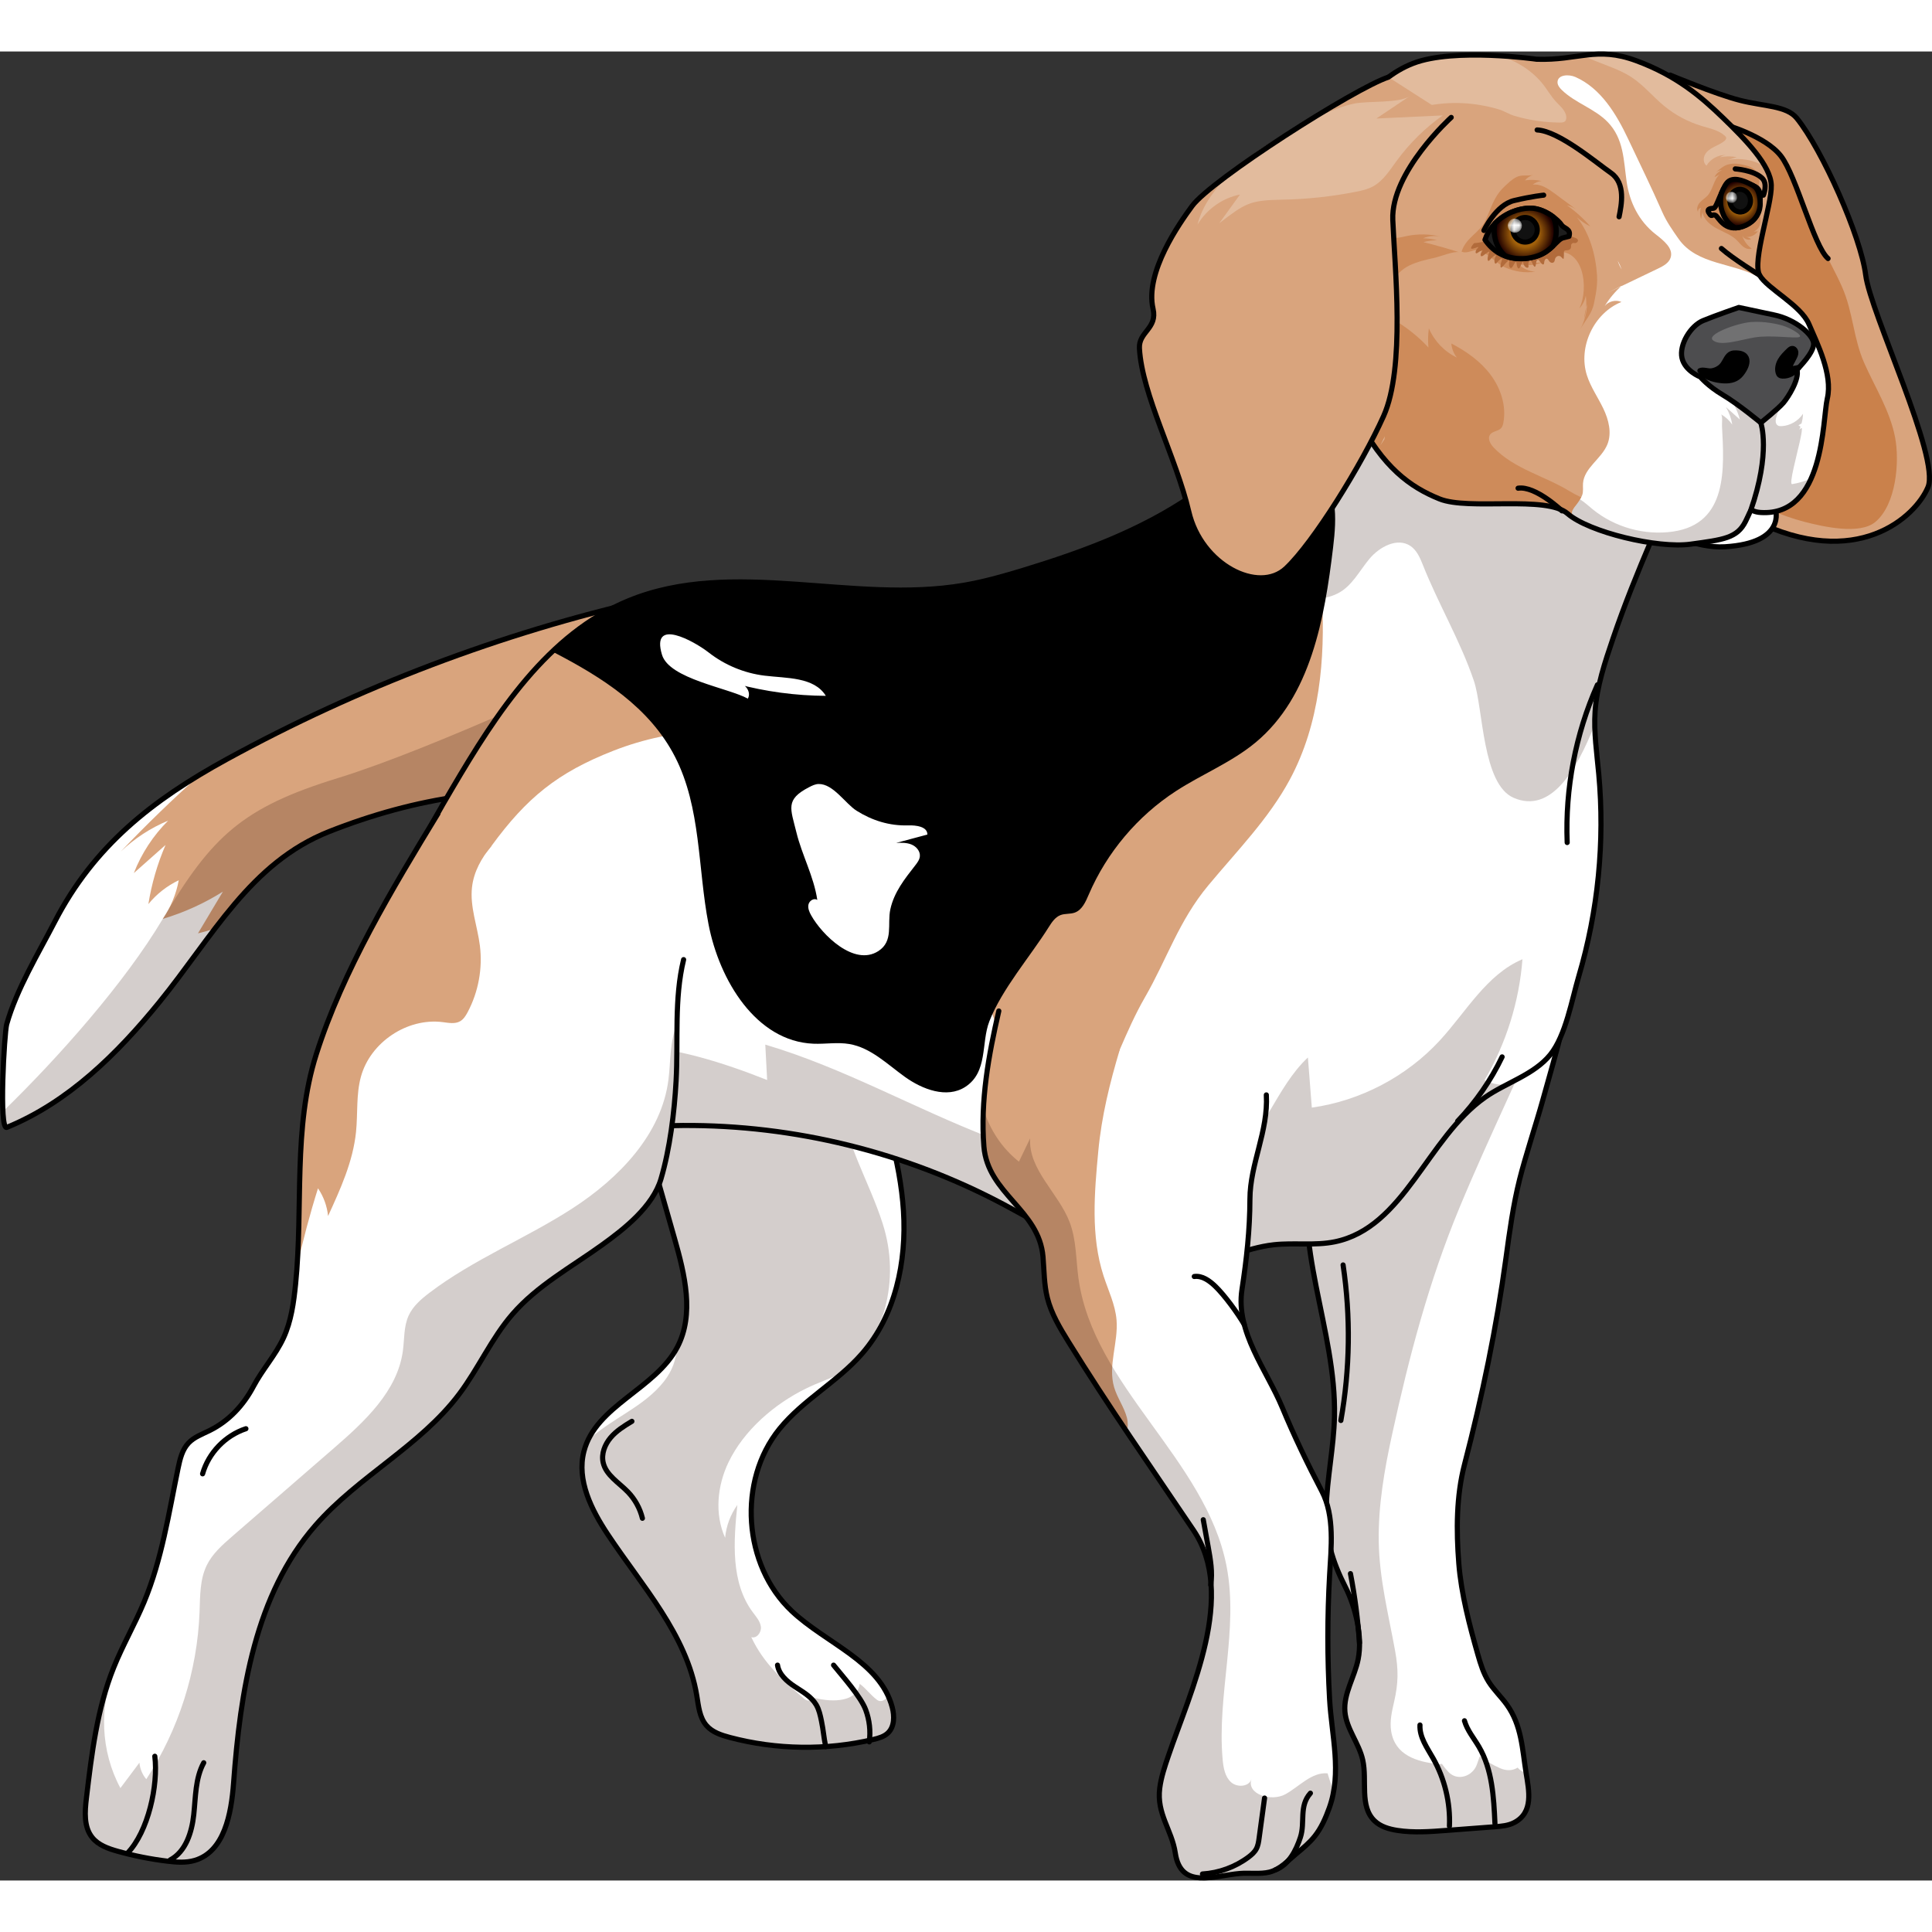<?xml version="1.0" encoding="utf-8"?>
<!-- Created by: Science Figures, www.sciencefigures.org, Generator: Science Figures Editor -->
<svg version="1.1" id="Layer_1" xmlns="http://www.w3.org/2000/svg" xmlns:xlink="http://www.w3.org/1999/xlink" 
	 width="800px" height="800px" viewBox="0 0 375.631 355.61" enable-background="new 0 0 375.631 355.61"
	 xml:space="preserve">
<rect x="0" y="0" width="375.631" height="355.61" fill="#333333" stroke="none"/>
<g>
	<g>
		<g>
			<path fill="#D9A47D" d="M125.885,106.586c-28.519,6.501-56.13,16.973-81.788,31.019c-14.489,7.932-25.835,16.861-33.437,31.563
				c-3.23,6.247-7.428,13.132-9.355,19.947c-0.461,1.63-1.566,20.717,0.027,20.064c11.951-4.892,21.477-14.303,29.626-24.32
				c10.394-12.775,17.69-27.135,33.069-33.205c16.345-6.452,34.789-9.802,52.182-6.094"/>
			<path fill="#FFFFFF" d="M38.489,171.46c1.615-2.704,3.23-5.408,4.845-8.113c-3.632,2.285-7.575,4.073-11.687,5.299
				c1.545-2.251,2.612-4.83,3.108-7.515c-2.277,1.085-4.31,2.68-5.906,4.634c0.629-3.95,1.754-7.821,3.339-11.493
				c-2.055,1.822-4.11,3.644-6.165,5.466c1.483-3.812,3.771-7.308,6.671-10.193c-3.405,1.414-6.546,3.462-9.211,6.009
				c4.963-5.224,10.15-10.234,15.525-15.034c-12.073,7.25-21.66,15.714-28.348,28.647c-3.23,6.247-7.427,13.132-9.355,19.947
				c-0.461,1.63-1.566,20.717,0.028,20.064c11.951-4.892,21.477-14.303,29.626-24.32c3.849-4.731,7.274-9.678,10.841-14.342
				C40.711,170.88,39.606,171.196,38.489,171.46z"/>
			<path opacity="0.2" fill="#2C0A00" d="M65.752,141.245c-18.682,5.744-24.553,11.337-34.105,27.402
				c-7.361,12.38-20.201,26.868-31.082,37.449c0.102,1.982,0.335,3.26,0.767,3.084c11.951-4.892,21.477-14.303,29.626-24.32
				c10.394-12.775,17.69-27.135,33.068-33.205c13.291-5.246,27.968-8.44,42.341-7.458l11.693-24.625
				C118.061,119.571,84.434,135.501,65.752,141.245z"/>
			<path fill="none" stroke="#000000" stroke-linecap="round" stroke-linejoin="round" stroke-miterlimit="10" d="M125.885,106.586
				c-28.519,6.501-56.13,16.973-81.788,31.019c-14.489,7.932-25.835,16.861-33.437,31.563c-3.23,6.247-7.428,13.132-9.355,19.947
				c-0.461,1.63-1.566,20.717,0.027,20.064c11.951-4.892,21.477-14.303,29.626-24.32c10.394-12.775,17.69-27.135,33.069-33.205
				c16.345-6.452,34.789-9.802,52.182-6.094"/>
			<path fill="#FFFFFF" d="M122.758,201.336c2.801,9.834,5.601,19.667,8.402,29.501c1.974,6.932,3.879,14.682,0.534,21.066
				c-4.276,8.159-15.859,11.348-18.162,20.268c-1.446,5.599,1.446,11.352,4.645,16.17c6.658,10.025,15.333,19.445,17.295,31.318
				c0.338,2.047,0.527,4.274,1.895,5.833c1.134,1.293,2.865,1.864,4.528,2.304c9.082,2.407,18.757,2.542,27.902,0.39
				c1.026-0.242,2.095-0.538,2.854-1.27c1.269-1.225,1.27-3.269,0.822-4.976c-2.341-8.906-12.851-12.41-19.55-18.727
				c-9.464-8.925-10.56-25.301-2.371-35.408c4.566-5.634,11.29-9.158,16.051-14.628c6.485-7.451,8.681-17.88,8.053-27.737
				c-0.627-9.858-3.794-19.354-6.934-28.719"/>
			<path opacity="0.2" fill="#2C0A00" d="M173.472,321.939c-0.214-0.813-0.516-1.567-0.857-2.296
				c-0.334,0.811-1.278,1.458-2.12,0.827c-1.239-0.928-2.143-2.223-3.345-3.102c-0.486,3.478-5.035,3.667-8.712,2.757
				c-0.515,0.595-1.405,0.749-2.135,0.111c-4.195-3.665-7.805-6.788-10.236-11.946c1.032,0.343,2-0.919,1.87-1.999
				c-0.131-1.08-0.91-1.947-1.561-2.819c-4.311-5.776-3.762-13.708-3.016-20.876c-1.339,1.865-2.169,4.09-2.378,6.376
				c-2.072-4.611-1.533-10.118,0.657-14.674c2.996-6.232,8.931-11.342,15.062-14.336c2.279-1.113,4.71-1.963,7.035-3.002
				c1.297-1.128,2.543-2.307,3.682-3.591c1.642-2.888,3.724-5.569,4.611-8.881c1.483-5.54,1.33-11.129-0.406-16.578
				c-2.635-8.269-7.324-15.525-8.145-24.235c-0.95-1.863-1.872-3.741-2.683-5.689c-0.05-0.119-0.103-0.236-0.152-0.356
				c-0.014-0.034-0.018-0.065-0.029-0.098l-37.855,3.801c2.801,9.834,5.601,19.667,8.402,29.501
				c1.974,6.932,3.879,14.682,0.534,21.066c-0.017,0.033-0.04,0.062-0.057,0.095c-0.174,2.276-0.903,4.495-2.544,6.584
				c-3.924,4.997-10.214,7.179-14.773,11.466c-0.315,0.675-0.595,1.372-0.788,2.122c-1.446,5.599,1.446,11.352,4.645,16.169
				c6.658,10.025,15.333,19.445,17.295,31.318c0.338,2.047,0.527,4.273,1.895,5.833c1.134,1.293,2.865,1.864,4.528,2.304
				c9.082,2.407,18.757,2.543,27.902,0.39c1.027-0.242,2.095-0.538,2.854-1.27C173.919,325.69,173.92,323.646,173.472,321.939z"/>
			<path fill="none" stroke="#000000" stroke-linecap="round" stroke-linejoin="round" stroke-miterlimit="10" d="M122.758,201.336
				c2.801,9.834,5.601,19.667,8.402,29.501c1.974,6.932,3.879,14.682,0.534,21.066c-4.276,8.159-15.859,11.348-18.162,20.268
				c-1.446,5.599,1.446,11.352,4.645,16.17c6.658,10.025,15.333,19.445,17.295,31.318c0.338,2.047,0.527,4.274,1.895,5.833
				c1.134,1.293,2.865,1.864,4.528,2.304c9.082,2.407,18.757,2.542,27.902,0.39c1.026-0.242,2.095-0.538,2.854-1.27
				c1.269-1.225,1.27-3.269,0.822-4.976c-2.341-8.906-12.851-12.41-19.55-18.727c-9.464-8.925-10.56-25.301-2.371-35.408
				c4.566-5.634,11.29-9.158,16.051-14.628c6.485-7.451,8.681-17.88,8.053-27.737c-0.627-9.858-3.794-19.354-6.934-28.719"/>
			<path fill="none" stroke="#000000" stroke-linecap="round" stroke-linejoin="round" stroke-miterlimit="10" d="M160.536,329.574
				c-0.404-1.95-0.424-3.049-0.828-4.998c-0.225-1.083-0.458-2.189-1.021-3.141c-0.936-1.582-2.635-2.514-4.168-3.528
				c-1.533-1.014-3.075-2.353-3.348-4.171"/>
			<path fill="none" stroke="#000000" stroke-linecap="round" stroke-linejoin="round" stroke-miterlimit="10" d="M169.01,328.655
				c0.283-2.09,0.043-4.249-0.693-6.226c-0.961-2.581-4.523-6.546-6.249-8.693"/>
			<path fill="#FFFFFF" d="M255.092,215.295c-4.06,16.385,4.756,33.23,4.365,50.105c-0.139,6.021-1.456,11.967-1.617,17.988
				c-0.152,5.672,1.189,10.167,3.723,15.133c2.007,3.934,3.369,9.667,2.5,14.058c-0.685,3.464-2.869,6.682-2.577,10.202
				c0.277,3.343,2.738,6.121,3.466,9.395c0.895,4.023-0.676,8.992,2.3,11.843c1.176,1.127,2.829,1.603,4.439,1.851
				c3.137,0.482,6.335,0.243,9.499,0.004c3.133-0.237,6.265-0.475,9.398-0.712c1.311-0.099,2.665-0.21,3.83-0.82
				c3.785-1.979,2.846-6.243,2.308-9.574c-0.759-4.703-0.857-9.305-3.759-13.349c-1.109-1.546-2.525-2.862-3.536-4.473
				c-0.998-1.589-1.565-3.405-2.08-5.209c-1.633-5.722-3.258-11.87-3.721-17.798c-0.5-6.395-0.489-13.056,1.1-19.173
				c3.475-13.378,6.223-26.595,8.084-40.269c0.693-5.094,1.389-10.201,2.637-15.188c1.133-4.527,3.246-10.893,4.496-15.389
				c2.745-9.875,5.303-18.036,6.413-28.225"/>
			<path opacity="0.2" fill="#2C0A00" d="M296.712,334.672c-0.627-0.145-1.207-0.469-1.635-1.017
				c-0.952,0.613-2.179,0.673-3.438,0.115c-1.452-0.644-2.761-1.411-3.929-2.323c-0.187,0.53-0.375,1.059-0.56,1.59
				c-0.788,2.269-3.719,3.366-5.539,1.463c-0.471-0.493-0.89-1.018-1.263-1.563c-0.24,0.047-0.491,0.068-0.76,0.038
				c-4.146-0.458-8.361-1.723-9.108-6.393c-0.315-1.967,0.152-3.893,0.59-5.807c0.807-3.528,0.842-6.152,0.176-9.82
				c-1.292-7.118-3.074-14.004-3.184-21.297c-0.105-7.009,1.111-13.962,2.601-20.786c3.301-15.124,7.145-29.742,13.095-44.068
				c5.959-14.346,12.896-28.261,18.834-42.615c0.585-1.416,1.906-2.192,3.207-2.286c0.212-1.373,0.405-2.768,0.562-4.21
				l-51.269,39.602c-4.06,16.385,4.756,33.23,4.365,50.105c-0.139,6.021-1.456,11.967-1.617,17.988
				c-0.152,5.672,1.189,10.167,3.723,15.133c2.007,3.934,3.369,9.667,2.5,14.057c-0.685,3.464-2.869,6.682-2.577,10.202
				c0.277,3.343,2.738,6.121,3.466,9.395c0.895,4.023-0.676,8.992,2.3,11.843c1.177,1.127,2.829,1.603,4.439,1.851
				c3.137,0.482,6.334,0.243,9.499,0.004c3.133-0.237,6.265-0.475,9.397-0.712c1.312-0.099,2.665-0.21,3.83-0.82
				c3.785-1.979,2.846-6.243,2.308-9.574C296.721,334.735,296.717,334.704,296.712,334.672z"/>
			<path fill="none" stroke="#000000" stroke-linecap="round" stroke-linejoin="round" stroke-miterlimit="10" d="M255.092,215.295
				c-4.06,16.385,4.756,33.23,4.365,50.105c-0.139,6.021-1.456,11.967-1.617,17.988c-0.152,5.672,1.189,10.167,3.723,15.133
				c2.007,3.934,3.369,9.667,2.5,14.058c-0.685,3.464-2.869,6.682-2.577,10.202c0.277,3.343,2.738,6.121,3.466,9.395
				c0.895,4.023-0.676,8.992,2.3,11.843c1.176,1.127,2.829,1.603,4.439,1.851c3.137,0.482,6.335,0.243,9.499,0.004
				c3.133-0.237,6.265-0.475,9.398-0.712c1.311-0.099,2.665-0.21,3.83-0.82c3.785-1.979,2.846-6.243,2.308-9.574
				c-0.759-4.703-0.857-9.305-3.759-13.349c-1.109-1.546-2.525-2.862-3.536-4.473c-0.998-1.589-1.565-3.405-2.08-5.209
				c-1.633-5.722-3.258-11.87-3.721-17.798c-0.5-6.395-0.489-13.056,1.1-19.173c3.475-13.378,6.223-26.595,8.084-40.269
				c0.693-5.094,1.389-10.201,2.637-15.188c1.133-4.527,3.246-10.893,4.496-15.389c2.745-9.875,5.303-18.036,6.413-28.225"/>
			<path fill="none" stroke="#000000" stroke-linecap="round" stroke-linejoin="round" stroke-miterlimit="10" d="M281.809,345.041
				c0.193-4.579-0.923-9.206-3.182-13.194c-1.16-2.049-2.668-4.121-2.548-6.472"/>
			<path fill="none" stroke="#000000" stroke-linecap="round" stroke-linejoin="round" stroke-miterlimit="10" d="M290.655,344.508
				c-0.227-5.125-0.519-10.482-3.116-14.906c-0.979-1.668-2.28-3.191-2.808-5.052"/>
			<path fill="#FFFFFF" d="M252.602,60.194c-4.233,10.844-11.104,19.474-20.739,26.11c-9.89,6.811-21.32,11.026-32.806,14.531
				c-3.829,1.168-7.689,2.268-11.635,2.944c-21.614,3.707-44.948-5.319-65.23,3.02c-15.73,6.468-25.667,21.843-34.288,36.504
				c-4.872,8.286-9.711,16.791-11.819,26.169c-2.108,9.378-1.126,19.911,4.793,27.485c5.683,7.272,15.045,10.794,24.212,11.868
				c9.167,1.074,18.433,0.044,27.662-0.014c21.679-0.135,43.37,5.213,62.501,15.412c11.368,6.06,23.175,14.09,35.904,12.107
				c5.633-0.878,10.849-3.706,16.516-4.328c3.935-0.432,7.966,0.217,11.844-0.575c13.51-2.76,17.956-20.181,29.241-28.104
				c3.998-2.806,9.524-4.389,12.666-8.287c3-3.723,4.167-10.605,5.529-15.218c3.756-12.726,5.1-26.166,3.883-39.38
				c-0.371-4.034-0.978-8.075-0.708-12.117c0.325-4.884,1.915-9.584,3.491-14.219c4.426-13.013,10.248-25.251,15.516-37.955
				c0.76-1.833,1.525-3.76,1.346-5.736c-0.167-1.845-1.15-3.526-2.339-4.946c-2.819-3.367-6.783-5.529-10.648-7.613
				c-5.627-3.034-11.24-6.095-16.883-9.101c-5.048-2.689-10.756-3.435-16.043-5.725C269.122,36.333,258.092,46.128,252.602,60.194z"
				/>
			<path fill="#D9A47D" d="M137.814,132.101c1.156-0.038,2.347-0.047,3.413-0.493c1.161-0.486,2.052-1.44,2.888-2.382
				c2.88-3.246,5.555-6.675,8.001-10.259c2.412-3.534,4.693-7.782,3.53-11.9c-0.372-1.318-1.084-2.507-1.972-3.557
				c-10.853-0.713-21.535-0.802-31.482,3.288c-15.73,6.468-25.667,21.843-34.288,36.505c-3,5.104-5.987,10.291-8.332,15.713
				c1.164,0.97,2.666,1.685,4.485,2.044c4.421,0.874,9.023-3.221,11.528-6.642c6.813-9.302,12.796-14.211,23.672-18.466
				C125.168,133.641,131.468,132.309,137.814,132.101z"/>
			<path fill="#D9A47D" d="M218.045,125.632c9.335-8.524,12.118-20.85,20.373-29.575c3.722-3.934,8.741-4.469,13.539-2.304
				c5.473,2.469,4.785,6.81,5.075,12.328c0.632,12.064-0.428,24.626-6.241,35.443c-4.118,7.664-10.333,13.946-15.892,20.639
				c-5.724,6.892-8.009,14.299-12.318,21.775c-3.782,6.562-6.02,13.747-9.697,20.399c-1.416,2.561-3.61,5.09-6.529,5.31
				c-2.326,0.176-4.546-1.222-5.973-3.066c-1.427-1.845-2.205-4.097-2.958-6.304c-2.07-6.061-4.14-12.123-6.211-18.184
				c-3.605-10.556-2.413-22.86,2.416-32.872C198.586,138.942,209.751,133.204,218.045,125.632z"/>
			<path opacity="0.2" fill="#2C0A00" d="M279.968,192.249c-6.475,7.046-15.44,11.756-24.916,13.092
				c-0.254-3.249-0.507-6.497-0.76-9.745c-6.225,5.809-8.471,15.243-15.418,20.166c-6.789,4.81-15.999,3.885-24.125,2.096
				c-7.588-1.671-15.05-3.916-22.3-6.711c-14.704-5.668-28.544-13.591-43.657-18.058c0.121,2.294,0.241,4.589,0.362,6.883
				c-8.351-3.309-17.983-6.434-27.001-6.67c-1.131,6.021-0.816,11.203,0.517,15.81c3.361-0.13,6.724-0.28,10.083-0.301
				c21.679-0.135,43.37,5.214,62.501,15.412c11.368,6.06,23.175,14.09,35.904,12.107c5.633-0.878,10.849-3.706,16.516-4.328
				c3.935-0.432,7.966,0.217,11.844-0.575c13.51-2.76,17.956-20.181,29.241-28.104c1.289-0.905,2.74-1.681,4.216-2.45
				c-1.494,0.099-3.006-0.176-4.336-0.874c4.192-7.144,6.732-15.25,7.367-23.509C289.035,179.447,285.092,186.674,279.968,192.249z"
				/>
			<path opacity="0.2" fill="#2C0A00" d="M307.662,60.37c-3.632-3.683-7.399-7.459-12.178-9.44
				c-4.353-1.804-9.197-1.966-13.907-1.844c-9.198,0.238-19.548,2.317-27.394,7.5c-0.569,1.165-1.098,2.368-1.582,3.608
				c-2.535,6.494-6.023,12.188-10.477,17.141c0.062,11.391,6.174,33.811,17.909,28.058c2.764-1.355,4.234-4.353,6.199-6.723
				c1.966-2.37,5.471-4.251,8.014-2.515c1.227,0.837,1.849,2.293,2.397,3.675c3.023,7.618,7.283,14.752,9.918,22.524
				c1.843,5.437,1.598,20.117,7.747,22.76c7.153,3.074,12.125-5.081,15.76-14.277c-0.01-0.839,0.002-1.678,0.057-2.517
				c0.325-4.884,1.915-9.584,3.491-14.219c3.621-10.646,8.174-20.776,12.595-31.063C324.422,73.584,314.89,67.7,307.662,60.37z"/>
			<g>
				<path d="M231.862,86.303c-9.89,6.811-21.32,11.026-32.806,14.531c-3.829,1.168-7.689,2.268-11.635,2.944
					c-21.614,3.707-44.948-5.319-65.23,3.02c-5.6,2.303-10.455,5.748-14.789,9.874c9.782,5.053,18.904,10.874,23.83,20.441
					c5.096,9.897,4.412,21.646,6.522,32.576c2.11,10.93,9.266,22.763,20.388,23.226c2.335,0.097,4.696-0.332,6.999,0.063
					c4.155,0.711,7.349,3.909,10.772,6.369c3.423,2.46,8.168,4.256,11.723,1.988c4.508-2.878,3.079-8.56,4.721-12.775
					c2.454-6.297,7.934-12.571,11.544-18.313c0.597-0.949,1.267-1.96,2.318-2.349c0.867-0.321,1.854-0.158,2.726-0.468
					c1.445-0.514,2.135-2.112,2.74-3.522c3.507-8.171,9.483-15.263,16.941-20.105c5.09-3.305,10.854-5.594,15.518-9.478
					c10.722-8.929,13.392-24.079,15.05-37.933c0.692-5.777,0.981-11.787-3.606-16.093c-3.159-2.965-7.646-2.873-10.594-6.422
					C241.286,78.685,236.864,82.859,231.862,86.303z"/>
				<path d="M252.922,76.133c-1.125,1.162-2.213,2.359-3.278,3.577l1.137,1.519C251.495,79.53,252.209,77.831,252.922,76.133z"/>
			</g>
			<path fill="none" stroke="#000000" stroke-linecap="round" stroke-linejoin="round" stroke-miterlimit="10" d="M252.602,60.194
				c-4.233,10.844-11.104,19.474-20.739,26.11c-9.89,6.811-21.32,11.026-32.806,14.531c-3.829,1.168-7.689,2.268-11.635,2.944
				c-21.614,3.707-44.948-5.319-65.23,3.02c-15.73,6.468-25.667,21.843-34.288,36.504c-4.872,8.286-9.711,16.791-11.819,26.169
				c-2.108,9.378-1.126,19.911,4.793,27.485c5.683,7.272,15.045,10.794,24.212,11.868c9.167,1.074,18.433,0.044,27.662-0.014
				c21.679-0.135,43.37,5.213,62.501,15.412c11.368,6.06,23.175,14.09,35.904,12.107c5.633-0.878,10.849-3.706,16.516-4.328
				c3.935-0.432,7.966,0.217,11.844-0.575c13.51-2.76,17.956-20.181,29.241-28.104c3.998-2.806,9.524-4.389,12.666-8.287
				c3-3.723,4.167-10.605,5.529-15.218c3.756-12.726,5.1-26.166,3.883-39.38c-0.371-4.034-0.978-8.075-0.708-12.117
				c0.325-4.884,1.915-9.584,3.491-14.219c4.426-13.013,10.248-25.251,15.516-37.955c0.76-1.833,1.525-3.76,1.346-5.736
				c-0.167-1.845-1.15-3.526-2.339-4.946c-2.819-3.367-6.783-5.529-10.648-7.613c-5.627-3.034-11.24-6.095-16.883-9.101
				c-5.048-2.689-10.756-3.435-16.043-5.725C269.122,36.333,258.092,46.128,252.602,60.194z"/>
			<g>
				<path fill="#D9A47D" d="M324.717,4.586c0,0,8.762,3.674,13.506,4.894c4.744,1.221,9.124,1.028,11.132,3.509
					c4.937,6.098,12.45,23.01,13.378,30.441c0.928,7.431,14.482,35.503,12.124,41.251c-2.359,5.748-13.826,16.439-33.908,6.43
					c-20.082-10.008-30.373-46.703-30.373-46.703"/>
				<path fill="#CA814B" d="M349.792,26.741c1.621,3.615,2.812,7.464,4.458,11.081c1.228,2.698,2.713,5.274,3.905,7.988
					c2.154,4.902,2.162,9.942,4.312,14.785c2.104,4.739,4.971,9.223,5.977,14.378c0.922,4.73,0.242,13.097-3.824,16.494
					c-3.064,2.561-10.167,0.901-13.731-0.005c-9.519-2.42-18.675-8.707-22.756-17.864c-1.046-2.348-1.719-4.841-2.388-7.323
					c-1.985-7.366-3.976-14.767-4.807-22.35c-0.652-5.951-0.583-11.956-0.428-17.94c0.048-1.855,0.117-3.767,0.885-5.456
					c0.951-2.094,2.896-3.614,5.025-4.487c4.363-1.789,9.621-2.582,13.969-0.4c2.726,1.367,4.959,3.59,6.676,6.11
					C348.137,23.326,349.014,25.007,349.792,26.741z"/>
				<path fill="none" stroke="#000000" stroke-linecap="round" stroke-linejoin="round" stroke-miterlimit="10" d="M335.335,14.202
					c0,0,7.86,2.183,10.917,6.113c3.057,3.93,6.404,17.612,9.17,19.941"/>
				<path fill="none" stroke="#000000" stroke-linecap="round" stroke-linejoin="round" stroke-miterlimit="10" d="M324.717,4.586
					c0,0,8.762,3.674,13.506,4.894c4.744,1.221,9.124,1.028,11.132,3.509c4.937,6.098,12.45,23.01,13.378,30.441
					c0.928,7.431,14.482,35.503,12.124,41.251c-2.359,5.748-13.826,16.439-33.908,6.43c-20.082-10.008-30.373-46.703-30.373-46.703"
					/>
				<g>
					<g>
						<path fill="none" stroke="#000000" stroke-linecap="round" stroke-linejoin="round" stroke-miterlimit="10" d="
							M262.077,48.695c0,0-5.986,8.371-3.271,22.136"/>
						<path fill="none" stroke="#000000" stroke-linecap="round" stroke-linejoin="round" stroke-miterlimit="10" d="
							M260.089,47.073c0,0-15.823,9.832-16.553,25.553"/>
						<path fill="#D9A47D" d="M263.876,71.16c5.018,9.722,10.297,13.532,16.006,15.834c5.71,2.301,20.747-0.752,24.905,2.864
							c4.157,3.615,17.531,6.814,23.904,5.932c6.373-0.881,9.059-1.146,10.698-4.451c1.638-3.305,0.366-1.867,2.956-1.707
							c12.439,0.765,11.976-18.068,12.93-22.154c1.095-4.691-1.968-10.705-3.558-14.444c-1.589-3.739-8.105-6.897-9.607-9.541
							c-1.501-2.644,2.4-13.632,2.274-17.488c-0.127-3.856-4.945-8.807-9.339-13.057c-4.392-4.249-9.138-8.286-16.918-11.157
							c-7.781-2.872-11.233-0.016-19.356-0.282c0,0-16.006-2.287-23.992,0.788c-7.987,3.075-13.859,11.634-17.906,23.108"/>
						<path fill="#CE8B5A" d="M264.104,58.27c1.122-1.826,2.403-3.555,3.824-5.159c0.446-0.504,0.951-1.021,1.61-1.156
							c0.769-0.158,1.533,0.246,2.2,0.661c2.202,1.373,4.221,3.037,5.988,4.937c-0.115-1.238-0.087-2.49,0.085-3.721
							c1.051,2.466,3.026,4.526,5.447,5.68c-0.622-0.778-1.003-1.745-1.079-2.738c2.919,1.517,5.681,3.465,7.647,6.102
							c1.967,2.636,3.069,6.031,2.473,9.266c-0.072,0.389-0.176,0.791-0.44,1.086c-0.557,0.621-1.639,0.573-2.135,1.243
							c-0.576,0.779,0.045,1.868,0.717,2.566c4.002,4.16,9.865,5.48,14.652,8.41c5.24,3.208,11.634,3.544,17.046,6.361
							c3.539,1.842,3.577,0.29,7.194-1.393c-0.65,0.643-1.301,1.289-1.952,1.932c1.886-0.422,3.692-1.206,5.29-2.296
							c-0.298,1.056-0.595,2.11-0.892,3.165c1.169-1.181,2.26-2.438,3.264-3.761c-0.044,1.266-0.294,2.522-0.722,3.713
							c-1.766,1.356-3.701,2.355-5.63,2.622c-6.374,0.881-19.747-2.316-23.904-5.932c-4.158-3.615-19.195-0.562-24.905-2.864
							c-5.709-2.301-10.988-6.112-16.006-15.834c-0.535-3.492-3.494-11.562,0.44-13.87c0.155-0.092,0.316-0.17,0.48-0.234"/>
						<path fill="#E2BB9D" d="M299.707,6.015c-2.197-2.582-5.192-4.335-8.455-5.302c-3.679-0.118-12.769,0.159-16.471,1.584
							c-5.077,1.955-6.512,6.127-11.33,11.856c5.792-1.32,11.405-3.57,17.324-4.048c2.377-0.192,4.777-0.073,7.127,0.33
							c1.193,0.205,2.372,0.483,3.531,0.83c1.09,0.327,1.955,0.939,3.042,1.26c1.866,0.55,3.782,0.927,5.717,1.128
							c0.985,0.102,1.974,0.158,2.964,0.168c0.659,0.007,1.305-0.013,1.365-0.833c0.094-1.295-1.118-2.307-1.904-3.127
							C301.516,8.709,300.743,7.232,299.707,6.015z"/>
						<path fill="#E2BB9D" d="M330.871,14.491c-2.697-0.808-5.228-2.166-7.393-3.965c-2.144-1.782-3.936-3.993-6.267-5.525
							c-2.872-1.887-6.379-2.64-9.397-4.232c3.122-0.405,6.077-0.541,10.314,1.022c7.78,2.871,12.526,6.908,16.918,11.158
							c2.885,2.789,5.943,5.881,7.745,8.767l-0.092,0.202c0.16,0.15,0.32,0.299,0.48,0.449c0.003,0.007,0.006,0.014,0.01,0.021
							c-2.144-1.309-4.783-1.781-7.247-1.292c0.576-0.186,1.153-0.374,1.73-0.56c-1.08-0.197-2.195-0.189-3.271,0.022
							c0.348-0.233,0.751-0.385,1.168-0.438c-1.509-0.048-3.013,0.776-3.784,2.074c-0.616-0.478-0.67-1.44-0.303-2.128
							c0.367-0.687,1.05-1.144,1.741-1.503c0.69-0.361,1.425-0.657,2.029-1.148c0.209-0.17,0.418-0.418,0.351-0.679
							c-0.034-0.136-0.137-0.242-0.24-0.336C334.152,15.29,332.445,14.963,330.871,14.491"/>
						<path fill="#CE8B5A" d="M283.712,39.034c-2.297-0.731-4.62-1.386-6.96-1.967c0.862-0.244,1.758-0.367,2.653-0.368
							c-0.892-0.236-1.812-0.364-2.736-0.38c1.095-0.456,2.33-0.569,3.489-0.318c-2.152-0.53-4.422-0.576-6.592-0.132
							c-0.959,0.197-1.93,0.488-2.9,0.351c-2.148-0.303-3.463-2.518-5.407-3.483c-0.431-0.213-0.938-0.363-1.388-0.196
							c-0.487,0.183-0.771,0.681-0.988,1.154c-1.365,2.968-1.655,6.411-0.857,9.574c0.579,2.292,2.094,6.551,5.034,4.924
							c2.788-1.543,3.835-5.071,6.911-6.564c1.57-0.761,3.3-1.155,4.996-1.527C279.96,39.885,282.8,38.744,283.712,39.034"/>
						<path fill="#CE8B5A" d="M310.259,47.172c-0.101,0.592-0.222,1.189-0.35,1.807c-0.441,2.133-1.71,3.277-2.673,5.073
							c0.813-1.516,1.273-3.221,1.334-4.939c-0.289,0.95-0.48,1.928-0.569,2.917c0.413-1.477,0.522-3.038,0.317-4.558
							c-0.163,0.928-0.607,1.804-1.258,2.485c1.945-3.884,0.882-12.474-5.37-10.791c-1.436,0.386-2.635,1.587-4.086,2.009
							c0.778-0.064,1.557-0.126,2.335-0.19c-1.495,0.594-3.174,0.713-4.738,0.337c0.865,0.878,2.067,1.419,3.299,1.48
							c-2.007,0.336-4.096-0.036-5.958-0.854c-1.598-0.701-4.282-3.763-5.896-3.302c-0.818,0.234-1.699,0.614-2.48,0.274
							c0.861-2.766,3.406-3.577,4.584-5.968c1.191-2.419,1.584-4.586,3.602-6.54c0.735-0.713,1.631-1.598,2.569-2.034
							c1.057-0.491,2.201-0.094,3.206-0.398c-0.635,0.191-1.212,0.57-1.641,1.076c1.079-0.159,2.188-0.115,3.252,0.127
							c-0.635,0.041-1.254,0.298-1.733,0.717c1.565-0.209,3.011,0.781,4.279,1.72c1.501,1.114,3.003,2.226,4.504,3.338
							c-0.625-0.504-1.362-0.869-2.142-1.062c1.677,1.187,3.213,2.574,4.565,4.121c-0.952-0.459-1.835-1.058-2.612-1.772
							c2.493,3.148,3.642,7.301,3.902,11.256C310.583,44.793,310.463,45.973,310.259,47.172"/>
						<path fill="#B26B3B" d="M286.581,37.278c0,0-0.995,1.133-0.348,1.07c0.648-0.063,1.595-0.66,1.047-0.102
							c-0.549,0.556-0.481,1.253-0.012,0.906c0.469-0.347,1.28-0.78,0.877-0.287c-0.405,0.491-0.379,1.243,0.209,0.834
							c0.586-0.409,1.508-1.255,1.134-0.463c-0.374,0.792-0.381,2,0.236,1.234c0.616-0.765,1.422-1.246,1.04-0.556
							c-0.386,0.692-0.182,1.729,0.241,1.184c0.423-0.545,1.26-1.23,0.981-0.499c-0.281,0.731-0.458,1.906,0.196,1.189
							c0.654-0.718,1.414-1.699,1.25-0.827c-0.167,0.87,0.253,1.568,0.683,0.829c0.432-0.739,0.68-1.266,0.753-0.518
							c0.075,0.746,0.377,1.254,0.669,0.654c0.292-0.598,0.53-1.476,0.672-0.686c0.144,0.792,1.084,1.15,0.962,0.409
							c-0.124-0.743,0.311-1.44,0.632-0.716c0.321,0.723,0.69,1.389,0.803,0.474c0.109-0.916,0.33-1.241,0.743-0.627
							c0.411,0.614,0.843,0.923,0.879,0.267c0.037-0.658,0.496-1.105,0.864-0.439c0.367,0.67,1.121,0.646,1.2-0.066
							c0.082-0.712,0.847-1.09,1.304-0.53c0.457,0.559,0.434,0.309,0.466-0.398c0.031-0.707-0.145-0.942,0.508-0.955
							c0.653-0.014,0.921-0.342,0.879-0.791c-0.044-0.447,0.279-0.731,0.694-0.62c0.411,0.111,1.151-0.621,0.163-0.993
							c-0.988-0.374-1.751-0.538-3.487-1.706c-1.736-1.168-2.9-2.181-4.968-1.796c-2.071,0.384-3.489,1.401-5.58,2.54
							C290.179,36.432,289.072,37.056,286.581,37.278z"/>
						<path fill="#CE8B5A" d="M333.56,23.498c0.37-0.268,0.822-0.42,1.278-0.429c-0.657,0.224-1.213,0.731-1.494,1.366
							c0.345-0.185,0.689-0.372,1.035-0.557c-1.227,1.02-1.296,2.925-2.36,4.113c-0.448,0.501-1.05,0.845-1.502,1.342
							c-0.452,0.497-0.737,1.262-0.391,1.838c-0.033-0.352,0.228-0.709,0.574-0.784c-0.226,0.712-0.213,1.497,0.037,2.2
							c0.091-0.463,0.181-0.924,0.271-1.387c0.219,1.473,1.516,2.541,2.831,3.24c1.315,0.699,2.774,1.205,3.838,2.246
							c0.424,0.414,0.775,0.904,1.242,1.267c0.467,0.362,1.108,0.586,1.655,0.359c-0.874-0.599-1.531-1.507-1.831-2.524
							c0.26,0.629,1.067,0.967,1.698,0.712c-0.29-0.261-0.671-0.418-1.06-0.439c0.918,0.101,1.877-0.34,2.396-1.105
							c-0.539,0.046-1.078,0.091-1.617,0.137c0.853,0.182,1.705-0.508,1.985-1.334c0.279-0.827,0.119-1.735-0.113-2.575
							c-0.232-0.841-0.537-1.679-0.54-2.552c-0.007-1.579,0.965-3.196,0.373-4.66c-0.353-0.873-1.21-1.462-2.113-1.726
							c-1.111-0.326-2.193-0.562-3.344-0.373C335.158,22.078,334.54,22.788,333.56,23.498"/>
						<path fill="#FFFFFF" d="M315.297,42.367c-0.33-0.53-0.594-1.102-0.773-1.699C314.821,41.215,315.076,41.785,315.297,42.367"/>
						<path fill="#FFFFFF" stroke="#000000" stroke-linecap="round" stroke-linejoin="round" stroke-miterlimit="10" d="
							M345.195,89.017c0,0,2.183,6.555-9.818,7.279c-5.809,0.351-11.763-3.048-11.763-3.048l6.39-7.086l12.572-1.29L345.195,89.017z
							"/>
						<path fill="#FFFFFF" d="M312.575,13.716c-2.531-2.614-6.311-3.694-8.919-6.231c-0.435-0.424-0.86-0.952-0.834-1.559
							c0.061-1.428,2.187-1.539,3.494-0.958c4.951,2.198,7.969,7.224,10.279,12.123c2.234,4.739,4.494,9.347,6.593,14.124
							c0.819,1.863,1.996,3.542,3.166,5.207c3.636,5.175,10.722,4.593,15.656,7.518c0.267,0.158,0.533,0.317,0.799,0.476
							c2.228,2.448,7.499,5.304,8.909,8.617c1.59,3.739,4.652,9.752,3.558,14.445c-0.954,4.086-0.491,22.919-12.931,22.154
							c-2.59-0.16-1.317-1.599-2.956,1.707c-1.638,3.304-4.324,3.57-10.699,4.452c-4.789,0.663-10.018-0.464-14.608-1.759
							c-2.27-0.641-4.635-1.372-6.713-2.511c-3.513-1.927-0.826-2.61,0.229-5.212c0.296-0.731,0.124-1.557,0.181-2.344
							c0.219-3.009,3.589-4.765,4.731-7.558c0.912-2.231,0.262-4.802-0.779-6.976c-1.041-2.174-2.465-4.179-3.196-6.476
							c-1.753-5.505,1.353-12.102,6.713-14.258c-1.095-0.479-2.491-0.141-3.244,0.787c0.904-1.468,2.023-2.803,3.31-3.95
							c-0.876,0.44-1.752,0.881-2.628,1.321c3.233-1.553,6.467-3.105,9.7-4.658c0.987-0.474,2.067-1.05,2.416-2.088
							c0.621-1.852-1.403-3.394-2.939-4.6c-3.219-2.528-5.03-6.183-5.601-10.178C315.663,21.157,315.728,16.972,312.575,13.716z"/>
						<path opacity="0.2" fill="#2C0A00" d="M352.142,83.014c-1.183,0.525-2.433,0.898-3.71,1.102
							c-0.336,0.054-0.11-1.323,0.287-3.117c0.695-3.142,1.914-7.564,1.556-7.814c-0.135,0.088-0.395,0.242-0.465,0.393
							c0.095-0.205,0.177-0.416,0.255-0.629c-0.125-0.098-0.257-0.189-0.401-0.268l0.599-0.362c0.168-0.615,0.271-1.248,0.289-1.884
							c-0.9,1.379-2.47,2.298-4.114,2.407c-0.263,0.018-0.541,0.012-0.77-0.121c-0.615-0.355-0.455-1.27-0.215-1.938
							c0.583-1.622,1.168-3.244,1.751-4.867c-1.035,1.875-3.371,2.721-5.509,2.596c-2.139-0.125-4.14-1.039-6.086-1.938
							c1.268,1.417,2.191,3.141,2.667,4.982c-0.905-0.809-1.81-1.619-2.714-2.428c0.625,1.046,1.045,2.213,1.231,3.418
							c-0.566-0.831-1.328-1.528-2.207-2.017c0.378,0.211,0.188,1.83,0.212,2.277c0.449,8.279,1.136,18.986-9.512,20.531
							c-5.497,0.798-11.3-0.806-15.607-4.313c-0.81-0.66-1.592-1.391-2.471-1.941c-1.174,1.985-2.972,2.717,0.162,4.436
							c2.078,1.139,4.443,1.87,6.713,2.511c4.59,1.296,9.819,2.422,14.608,1.759c6.375-0.881,9.061-1.147,10.699-4.452
							c1.639-3.306,0.367-1.867,2.956-1.707C347.464,89.946,350.395,86.942,352.142,83.014z"/>
						<g opacity="0.15">
							<g>
								<path fill="#2C0A00" d="M352.052,71.234l-0.056,0.034c0.019-0.026,0.043-0.05,0.063-0.076
									C352.057,71.206,352.053,71.219,352.052,71.234"/>
							</g>
						</g>
						<path fill="none" stroke="#000000" stroke-linecap="round" stroke-linejoin="round" stroke-miterlimit="10" d="M263.876,71.16
							c5.018,9.722,10.297,13.532,16.006,15.834c5.71,2.301,20.747-0.752,24.905,2.864c4.157,3.615,17.531,6.814,23.904,5.932
							c6.373-0.881,9.059-1.146,10.698-4.451c1.638-3.305,0.366-1.867,2.956-1.707c12.439,0.765,11.976-18.068,12.93-22.154
							c1.095-4.691-1.968-10.705-3.558-14.444c-1.589-3.739-8.105-6.897-9.607-9.541c-1.501-2.644,2.4-13.632,2.274-17.488
							c-0.127-3.856-4.945-8.807-9.339-13.057c-4.392-4.249-9.138-8.286-16.918-11.157c-7.781-2.872-11.233-0.016-19.356-0.282
							c0,0-16.006-2.287-23.992,0.788c-7.987,3.075-13.859,11.634-17.906,23.108"/>
						<path fill="#E2BB9D" d="M269.25,74.837c-0.021,0.19-0.058,0.376-0.099,0.561c-0.259,0.404-0.52,0.807-0.787,1.207
							L269.25,74.837z"/>
						<path fill="none" stroke="#000000" stroke-linecap="round" stroke-linejoin="round" stroke-miterlimit="10" d="
							M342.111,43.493c0,0-5.273-3.251-7.424-5.189"/>
						<path fill="#4D4D4F" d="M344.881,51.212c4.174,0.837,7.828,3.946,7.736,5.713c-0.093,1.767-2.692,4.324-3.233,4.954
							c0.495,1.838-1.691,5.299-2.655,6.433c-0.966,1.134-4.382,3.874-4.382,3.874s-4.381-3.637-7.349-5.393
							c-2.967-1.755-4.4-3.518-4.4-3.518s-3.027-1.164-3.583-3.7c-0.556-2.537,1.643-6.236,4.126-7.256
							c2.483-1.022,6.931-2.553,6.931-2.553L344.881,51.212z"/>
						<path fill="none" stroke="#000000" stroke-linecap="round" stroke-linejoin="round" stroke-miterlimit="10" d="
							M344.881,51.212c4.174,0.837,7.828,3.946,7.736,5.713c-0.093,1.767-2.692,4.324-3.233,4.954
							c0.495,1.838-1.691,5.299-2.655,6.433c-0.966,1.134-4.382,3.874-4.382,3.874s-4.381-3.637-7.349-5.393
							c-2.967-1.755-4.4-3.518-4.4-3.518s-3.027-1.164-3.583-3.7c-0.556-2.537,1.643-6.236,4.126-7.256
							c2.483-1.022,6.931-2.553,6.931-2.553L344.881,51.212z"/>
						<path d="M334.388,63.963c1.19,0.163,2.49,0.119,3.468-0.58c0.522-0.374,0.909-0.905,1.237-1.455
							c0.486-0.813,0.844-1.911,0.255-2.652c-0.406-0.511-1.122-0.649-1.776-0.667c-0.33-0.009-0.669,0.006-0.974,0.133
							c-0.81,0.34-1.096,1.318-1.602,2.037c-0.498,0.707-1.299,1.159-2.144,1.308c-0.769,0.137-1.715-0.327-2.344-0.027
							C331.322,63.272,333.012,63.776,334.388,63.963"/>
						<path fill="none" stroke="#000000" stroke-linecap="round" stroke-linejoin="round" stroke-miterlimit="10" d="
							M334.388,63.963c1.19,0.163,2.49,0.119,3.468-0.58c0.522-0.374,0.909-0.905,1.237-1.455c0.486-0.813,0.844-1.911,0.255-2.652
							c-0.406-0.511-1.122-0.649-1.776-0.667c-0.33-0.009-0.669,0.006-0.974,0.133c-0.81,0.34-1.096,1.318-1.602,2.037
							c-0.498,0.707-1.299,1.159-2.144,1.308c-0.769,0.137-1.715-0.327-2.344-0.027C331.322,63.272,333.012,63.776,334.388,63.963z"
							/>
						<path d="M348.077,61.178c0.069,0.858,1.234,0.249,1.645,0.287c-0.707,0.969-1.935,1.714-3.158,1.638
							c-0.203-0.013-0.418-0.05-0.573-0.181c-0.132-0.111-0.206-0.278-0.258-0.443c-0.246-0.807-0.029-1.698,0.394-2.427
							c0.423-0.73,1.036-1.326,1.642-1.913c0.193-0.188,0.412-0.388,0.682-0.398c0.385-0.015,0.681,0.386,0.698,0.771
							c0.016,0.384-0.166,0.746-0.344,1.087c-0.2,0.385-0.399,0.769-0.598,1.152C348.136,60.885,348.064,61.028,348.077,61.178"/>
						<path fill="none" stroke="#000000" stroke-linecap="round" stroke-linejoin="round" stroke-miterlimit="10" d="
							M348.077,61.178c0.069,0.858,1.234,0.249,1.645,0.287c-0.707,0.969-1.935,1.714-3.158,1.638
							c-0.203-0.013-0.418-0.05-0.573-0.181c-0.132-0.111-0.206-0.278-0.258-0.443c-0.246-0.807-0.029-1.698,0.394-2.427
							c0.423-0.73,1.036-1.326,1.642-1.913c0.193-0.188,0.412-0.388,0.682-0.398c0.385-0.015,0.681,0.386,0.698,0.771
							c0.016,0.384-0.166,0.746-0.344,1.087c-0.2,0.385-0.399,0.769-0.598,1.152C348.136,60.885,348.064,61.028,348.077,61.178z"/>
						<path fill="none" stroke="#000000" stroke-linecap="round" stroke-linejoin="round" stroke-miterlimit="10" d="
							M332.482,31.696c-0.892-1.129,0.018-1.163,0.677-1.217c0.659-0.052,1.502-3.92,2.814-4.81c1.311-0.89,3.971-0.119,5.36,0.646
							c1.39,0.763,0.77,3.222,0.77,3.222s0.258,3.19-3.292,4.472c-3.549,1.281-4.695-1.946-5.322-2.173
							C332.863,31.61,332.852,32.165,332.482,31.696z"/>
						<path fill="#1D1D1D" d="M305.05,35.946c0.467-1.509-1.003-1.489-1.456-2.237c-0.452-0.748-3.156-3.3-6.194-3.252
							c-3.037,0.049-7.269,1.976-8.682,6.154c3.219,4.647,8.131,3.91,10.45,3.048c2.604-0.968,3.574-3.134,4.729-3.423
							L305.05,35.946z"/>
						<path fill="none" stroke="#000000" stroke-linecap="round" stroke-linejoin="round" stroke-miterlimit="10" d="M305.05,35.946
							c0.467-1.509-1.003-1.489-1.456-2.237c-0.452-0.748-3.156-3.3-6.194-3.252c-3.037,0.049-7.269,1.976-8.682,6.154
							c3.219,4.647,8.131,3.91,10.45,3.048c2.604-0.968,3.574-3.134,4.729-3.423L305.05,35.946z"/>
						<path fill="#FFFFFF" d="M292.967,33.486c0.059,0.738,0.706,1.288,1.444,1.229c0.738-0.06,1.288-0.705,1.229-1.443
							c-0.06-0.739-0.706-1.289-1.444-1.229C293.458,32.102,292.908,32.748,292.967,33.486"/>
						<path fill="#FFFFFF" d="M336.015,28.115c0.061,0.765,0.732,1.336,1.498,1.275c0.766-0.062,1.336-0.732,1.275-1.499
							c-0.061-0.766-0.732-1.336-1.499-1.276C336.523,26.678,335.953,27.349,336.015,28.115"/>
					</g>
					<g>
						<defs>
							<path id="SVGID_1_" d="M297.247,29.02c-2.112,0.034-4.67,1.668-6.51,4.065c-0.194,0.722-0.276,1.492-0.213,2.287
								c0.141,1.743,0.928,3.268,2.091,4.333c2.533,1.007,5.151,0.508,6.666-0.055c1.1-0.408,1.897-1.03,2.552-1.633
								c0.553-1.063,0.828-2.308,0.723-3.615c-0.111-1.385-0.636-2.63-1.429-3.62c-1.11-0.952-2.458-1.762-3.826-1.762
								C297.283,29.02,297.265,29.02,297.247,29.02"/>
						</defs>
						<clipPath id="SVGID_2_">
							<use xlink:href="#SVGID_1_"  overflow="visible"/>
						</clipPath>
					</g>
					<g>
						<radialGradient id="SVGID_3_" cx="296.541" cy="35.369" r="5.503" gradientUnits="userSpaceOnUse">
							<stop  offset="0" style="stop-color:#A2610A"/>
							<stop  offset="0.476" style="stop-color:#A2610A"/>
							<stop  offset="1" style="stop-color:#200000"/>
						</radialGradient>
						<path fill="url(#SVGID_3_)" stroke="#000000" stroke-linecap="round" stroke-linejoin="round" stroke-miterlimit="10" d="
							M302.556,34.402c-0.066-0.824-0.293-1.59-0.621-2.29c-1.161-0.853-2.792-1.682-4.536-1.654
							c-2.121,0.034-4.823,0.988-6.742,2.982c-0.132,0.618-0.186,1.266-0.133,1.932c0.14,1.744,0.928,3.269,2.091,4.333
							c1.537,0.612,3.102,0.664,4.436,0.488c0.819-0.119,1.546-0.322,2.115-0.534c1.205-0.448,2.051-1.15,2.737-1.806
							C302.404,36.826,302.656,35.645,302.556,34.402z"/>
						<path fill="#111111" d="M294.171,34.851c0.106,1.314,1.245,2.296,2.544,2.192c1.298-0.105,2.265-1.256,2.159-2.57
							c-0.106-1.316-1.245-2.296-2.543-2.192C295.032,32.385,294.065,33.536,294.171,34.851"/>
						<path fill="none" stroke="#000000" stroke-linecap="round" stroke-linejoin="round" stroke-miterlimit="10" d="
							M294.171,34.851c0.106,1.314,1.245,2.296,2.544,2.192c1.298-0.105,2.265-1.256,2.159-2.57
							c-0.106-1.316-1.245-2.296-2.543-2.192C295.032,32.385,294.065,33.536,294.171,34.851z"/>
					</g>
					<g>
						<defs>
							<path id="SVGID_4_" d="M294.418,32.498c-0.755,0.061-1.318,0.723-1.258,1.478c0.061,0.756,0.724,1.318,1.479,1.258
								c0.755-0.062,1.318-0.722,1.258-1.478c-0.059-0.718-0.658-1.262-1.367-1.262C294.493,32.494,294.456,32.495,294.418,32.498"
								/>
						</defs>
						<clipPath id="SVGID_5_">
							<use xlink:href="#SVGID_4_"  overflow="visible"/>
						</clipPath>
						<defs>
							<filter id="Adobe_OpacityMaskFilter" filterUnits="userSpaceOnUse" x="292.877" y="32.265" width="3.305" height="3.258">
								<feColorMatrix  type="matrix" values="1 0 0 0 0  0 1 0 0 0  0 0 1 0 0  0 0 0 1 0"/>
							</filter>
						</defs>
						<mask maskUnits="userSpaceOnUse" x="292.877" y="32.265" width="3.305" height="3.258" id="SVGID_6_">
							<g filter="url(#Adobe_OpacityMaskFilter)">
								
									<linearGradient id="SVGID_7_" gradientUnits="userSpaceOnUse" x1="-41.313" y1="365.526" x2="-40.376" y2="365.526" gradientTransform="matrix(0.371 4.599 -4.599 0.371 1990.923 86.62)">
									<stop  offset="0" style="stop-color:#FFFFFF"/>
									<stop  offset="0.193" style="stop-color:#FFFFFF"/>
									<stop  offset="0.785" style="stop-color:#000000"/>
									<stop  offset="1" style="stop-color:#000000"/>
								</linearGradient>
								<polygon clip-path="url(#SVGID_5_)" fill="url(#SVGID_7_)" points="292.877,32.512 293.119,35.523 296.181,35.276 
									295.939,32.265 								"/>
							</g>
						</mask>
						
							<linearGradient id="SVGID_8_" gradientUnits="userSpaceOnUse" x1="-41.313" y1="365.526" x2="-40.376" y2="365.526" gradientTransform="matrix(0.371 4.599 -4.599 0.371 1990.923 86.62)">
							<stop  offset="0" style="stop-color:#FFFFFF"/>
							<stop  offset="0.193" style="stop-color:#FFFFFF"/>
							<stop  offset="0.785" style="stop-color:#FFFFFF"/>
							<stop  offset="1" style="stop-color:#FFFFFF"/>
						</linearGradient>
						<polygon clip-path="url(#SVGID_5_)" mask="url(#SVGID_6_)" fill="url(#SVGID_8_)" points="292.877,32.512 293.119,35.523 
							296.181,35.276 295.939,32.265 						"/>
					</g>
					<g>
						<defs>
							<path id="SVGID_9_" d="M336.12,25.215c-0.542,0.367-1.009,1.321-1.416,2.315c-0.162,0.656-0.226,1.365-0.167,2.1
								c0.173,2.146,1.336,3.904,2.867,4.659c0.455-0.003,0.956-0.084,1.526-0.289c3.551-1.282,3.294-4.472,3.294-4.472
								s-0.425-3.894-1.815-4.658c-0.578-0.317-1.19-0.465-1.803-0.465C337.746,24.404,336.886,24.695,336.12,25.215"/>
						</defs>
						<clipPath id="SVGID_10_">
							<use xlink:href="#SVGID_9_"  overflow="visible"/>
						</clipPath>
					</g>
					<g>
						<radialGradient id="SVGID_11_" cx="338.372" cy="29.578" r="4.305" gradientUnits="userSpaceOnUse">
							<stop  offset="0" style="stop-color:#A2610A"/>
							<stop  offset="0.476" style="stop-color:#A2610A"/>
							<stop  offset="1" style="stop-color:#200000"/>
						</radialGradient>
						<path fill="url(#SVGID_11_)" stroke="#000000" stroke-linecap="round" stroke-linejoin="round" stroke-miterlimit="10" d="
							M336.12,25.214c1.311-0.89,3.394,0.119,4.784,0.884c1.39,0.764,1.319,3.429,1.319,3.429s0.257,3.19-3.293,4.472
							c-0.569,0.206-1.072,0.287-1.526,0.289c-1.531-0.756-2.694-2.513-2.868-4.659c-0.059-0.734,0.005-1.443,0.167-2.099
							C335.112,26.535,335.578,25.582,336.12,25.214z"/>
						<path fill="#111111" d="M336.332,29.16c0.097,1.215,1.073,2.127,2.178,2.038c1.105-0.09,1.922-1.146,1.823-2.361
							c-0.097-1.214-1.072-2.126-2.178-2.038C337.051,26.889,336.235,27.945,336.332,29.16"/>
						<path fill="none" stroke="#000000" stroke-linecap="round" stroke-linejoin="round" stroke-miterlimit="10" d="M336.332,29.16
							c0.097,1.215,1.073,2.127,2.178,2.038c1.105-0.09,1.922-1.146,1.823-2.361c-0.097-1.214-1.072-2.126-2.178-2.038
							C337.051,26.889,336.235,27.945,336.332,29.16z"/>
					</g>
					<g>
						<defs>
							<path id="SVGID_12_" d="M336.562,27.283c-0.599,0.05-1.045,0.574-0.997,1.172c0.049,0.599,0.573,1.046,1.172,0.997
								c0.599-0.048,1.045-0.572,0.996-1.172c-0.045-0.569-0.522-1-1.085-1C336.62,27.28,336.592,27.281,336.562,27.283"/>
						</defs>
						<clipPath id="SVGID_13_">
							<use xlink:href="#SVGID_12_"  overflow="visible"/>
						</clipPath>
						<defs>
							<filter id="Adobe_OpacityMaskFilter_1_" filterUnits="userSpaceOnUse" x="335.339" y="27.098" width="2.621" height="2.583">
								<feColorMatrix  type="matrix" values="1 0 0 0 0  0 1 0 0 0  0 0 1 0 0  0 0 0 1 0"/>
							</filter>
						</defs>
						<mask maskUnits="userSpaceOnUse" x="335.339" y="27.098" width="2.621" height="2.583" id="SVGID_14_">
							<g filter="url(#Adobe_OpacityMaskFilter_1_)">
								
									<linearGradient id="SVGID_15_" gradientUnits="userSpaceOnUse" x1="-50.963" y1="361.108" x2="-50.027" y2="361.108" gradientTransform="matrix(0.294 3.646 -3.646 0.294 1668.001 106.663)">
									<stop  offset="0" style="stop-color:#FFFFFF"/>
									<stop  offset="0.193" style="stop-color:#FFFFFF"/>
									<stop  offset="0.785" style="stop-color:#000000"/>
									<stop  offset="1" style="stop-color:#000000"/>
								</linearGradient>
								<polygon clip-path="url(#SVGID_13_)" fill="url(#SVGID_15_)" points="335.339,27.294 335.531,29.682 337.96,29.486 
									337.768,27.098 								"/>
							</g>
						</mask>
						
							<linearGradient id="SVGID_16_" gradientUnits="userSpaceOnUse" x1="-50.963" y1="361.108" x2="-50.027" y2="361.108" gradientTransform="matrix(0.294 3.646 -3.646 0.294 1668.001 106.663)">
							<stop  offset="0" style="stop-color:#FFFFFF"/>
							<stop  offset="0.193" style="stop-color:#FFFFFF"/>
							<stop  offset="0.785" style="stop-color:#FFFFFF"/>
							<stop  offset="1" style="stop-color:#FFFFFF"/>
						</linearGradient>
						<polygon clip-path="url(#SVGID_13_)" mask="url(#SVGID_14_)" fill="url(#SVGID_16_)" points="335.339,27.294 335.531,29.682 
							337.96,29.486 337.768,27.098 						"/>
					</g>
					<g>
						<g opacity="0.2">
							<g>
								<defs>
									<rect id="SVGID_17_" x="332.845" y="52.56" width="17.135" height="4.111"/>
								</defs>
								<clipPath id="SVGID_18_">
									<use xlink:href="#SVGID_17_"  overflow="visible"/>
								</clipPath>
								<path clip-path="url(#SVGID_18_)" fill="#FFFFFF" d="M346.56,53.285c1.607,0.475,4.229,2.015,3.179,2.26
									c-1.052,0.245-5.605-0.458-8.615,0.052c-3.011,0.51-6.497,1.755-8.037,0.595c-1.538-1.161,4.654-3.374,7.314-3.588
									C343.06,52.389,345.67,53.022,346.56,53.285"/>
							</g>
						</g>
					</g>
				</g>
				<g>
					<path fill="#D9A47D" d="M282.153,12.819c0,0-11.735,10.6-11.358,19.913c0.376,9.312,2.459,28.701-1.801,38.181
						c-4.261,9.478-13.645,24.581-18.952,29.577c-5.306,4.996-16.508-0.639-18.906-11.019c-2.398-10.38-9.114-22.765-9.601-31.76
						c-0.175-3.226,3.54-3.822,2.648-7.686c-1.638-7.089,5.185-16.692,7.594-19.979c3.757-5.125,31.741-22.976,38.169-25.056"/>
					<path fill="#E2BB9D" d="M232.833,33.642c1.821-3.01,4.888-5.174,8.252-5.824c-1.344,1.859-2.688,3.718-4.031,5.576
						c5.092-3.91,5.91-4.469,12.239-4.583c4.8-0.086,9.594-0.599,14.312-1.53c1.159-0.229,2.33-0.489,3.372-1.063
						c1.947-1.073,3.207-3.089,4.54-4.913c2.511-3.439,5.562-6.449,8.996-8.876c-4.304,0.201-8.607,0.403-12.912,0.605
						c2.154-1.446,4.308-2.892,6.462-4.338c-2.079,1.395-8.14,0.892-10.745,1.43c-3.918,0.809-8.33,3.168-11.893,5.047
						C242.832,19.7,234.64,26.361,232.833,33.642"/>
					<path fill="none" stroke="#000000" stroke-linecap="round" stroke-linejoin="round" stroke-miterlimit="10" d="M282.153,12.819
						c0,0-11.735,10.6-11.358,19.913c0.376,9.312,2.459,28.701-1.801,38.181c-4.261,9.478-13.645,24.581-18.952,29.577
						c-5.306,4.996-16.508-0.639-18.906-11.019c-2.398-10.38-9.114-22.765-9.601-31.76c-0.175-3.226,3.54-3.822,2.648-7.686
						c-1.638-7.089,5.185-16.692,7.594-19.979c3.757-5.125,31.741-22.976,38.169-25.056"/>
				</g>
				<path fill="none" stroke="#000000" stroke-linecap="round" stroke-linejoin="round" stroke-miterlimit="10" d="M342.347,72.187
					c0,0,2.014,5.702-1.99,17.126"/>
				<path fill="none" stroke="#000000" stroke-linecap="round" stroke-linejoin="round" stroke-miterlimit="10" d="M314.791,32.136
					c0.46-2.277,1.33-6.483-1.571-8.514s-10.154-8.174-14.36-8.366"/>
				<path fill="none" stroke="#000000" stroke-linecap="round" stroke-linejoin="round" stroke-miterlimit="10" d="M288.511,34.794
					c0,0,2.32-4.967,5.866-5.81s5.755-1.052,5.755-1.052"/>
				<path fill="none" stroke="#000000" stroke-linecap="round" stroke-linejoin="round" stroke-miterlimit="10" d="M342.853,27.933
					c0,0,0.909-2.205-0.261-3.316c-1.649-1.567-5.212-1.791-5.212-1.791"/>
				<path fill="none" stroke="#000000" stroke-linecap="round" stroke-linejoin="round" stroke-miterlimit="10" d="M303.684,89.313
					c0,0-5.132-4.91-8.528-4.404"/>
			</g>
			<path fill="#FFFFFF" d="M237.15,203.366c-9.843-2.021-19.321-5.537-28.549-9.516c-3.241-1.397-6.635-2.885-10.15-2.574
				c-9.356,0.828-7.677,15.026-7.156,21.606c0.729,9.208,10.738,12.315,11.493,21.474c0.22,2.672,0.199,5.385,0.849,7.986
				c0.77,3.078,2.44,5.843,4.108,8.541c7.749,12.53,16.065,24.399,24.287,36.603c8.475,12.579-0.551,31.211-4.875,43.909
				c-0.698,2.051-1.401,4.118-1.675,6.267c-0.637,4.996,2.346,8.079,3.026,12.612c1.07,7.13,7.485,4.393,12.548,3.969
				c1.803-0.151,3.985,0.164,5.722-0.258c2.081-0.505,3.623-2.229,5.301-3.617c1.255-1.038,2.52-2.087,3.533-3.362
				c1.288-1.62,2.124-3.55,2.828-5.496c2.49-6.884,0.463-14.03,0.064-21.189c-0.447-8.02-0.446-16.065,0.004-24.085
				c0.296-5.272,1.027-11.475-1.518-16.337c-2.763-5.278-5.364-10.676-7.685-16.259c-3.048-7.33-9.095-14.663-7.839-22.909
				c0.915-6.006,1.535-11.566,1.552-17.586c0.019-6.899,3.601-13.224,3.191-20.275"/>
			<path fill="#D9A47D" d="M217.72,194.04l-23.525-7.489c-2,8.637-3.601,17.492-2.901,26.33
				c0.729,9.208,10.738,12.315,11.493,21.474c0.22,2.672,0.199,5.385,0.849,7.986c0.77,3.078,2.44,5.843,4.108,8.541
				c3.678,5.948,7.487,11.745,11.35,17.501c0.226-0.899,0.232-1.892,0-2.775c-0.542-2.069-1.883-3.853-2.482-5.906
				c-1.231-4.218,0.839-8.709,0.472-13.088c-0.249-2.972-1.603-5.72-2.523-8.557c-2.518-7.761-1.784-16.153-1.022-24.277
				C214.175,207,215.771,200.546,217.72,194.04z"/>
			<path opacity="0.2" fill="#2C0A00" d="M255.612,347.006c1.288-1.62,2.124-3.55,2.828-5.496c0.351-0.969,0.604-1.945,0.792-2.924
				c-0.331-1.295-0.698-2.574-1.117-3.814c-3.104-0.269-5.476,2.559-8.204,4.065s-7.597,0.009-6.594-2.942
				c-0.482,1.519-2.795,1.671-3.973,0.598c-1.178-1.073-1.48-2.789-1.625-4.375c-1.151-12.56,3.168-25.339,0.738-37.715
				c-4.078-20.771-25.926-34.937-28.778-55.911c-0.494-3.63-0.397-7.399-1.691-10.826c-2.163-5.726-8.071-10.242-7.702-16.351
				c-0.725,1.51-1.449,3.02-2.174,4.53c-3.286-2.58-5.662-6.217-6.902-10.203c-0.113,2.412-0.106,4.826,0.085,7.24
				c0.729,9.208,10.738,12.315,11.493,21.474c0.22,2.672,0.199,5.385,0.849,7.986c0.77,3.078,2.44,5.843,4.108,8.541
				c7.749,12.53,16.065,24.398,24.287,36.603c8.474,12.579-0.552,31.211-4.875,43.909c-0.698,2.051-1.401,4.118-1.675,6.267
				c-0.637,4.996,2.346,8.079,3.026,12.612c1.07,7.129,7.485,4.393,12.548,3.969c1.803-0.151,3.985,0.165,5.722-0.258
				c2.081-0.506,3.623-2.229,5.301-3.617C253.334,349.329,254.599,348.281,255.612,347.006z"/>
			<path fill="none" stroke="#000000" stroke-linecap="round" stroke-linejoin="round" stroke-miterlimit="10" d="M194.196,186.552
				c-2.001,8.637-3.601,17.492-2.901,26.33c0.729,9.208,10.738,12.315,11.493,21.474c0.22,2.672,0.199,5.385,0.849,7.986
				c0.77,3.078,2.44,5.843,4.108,8.541c7.749,12.53,16.065,24.399,24.287,36.603c8.475,12.579-0.551,31.211-4.875,43.909
				c-0.698,2.051-1.401,4.118-1.675,6.267c-0.637,4.996,2.346,8.079,3.026,12.612c1.07,7.13,7.485,4.393,12.548,3.969
				c1.803-0.151,3.985,0.164,5.722-0.258c2.081-0.505,3.623-2.229,5.301-3.617c1.255-1.038,2.52-2.087,3.533-3.362
				c1.288-1.62,2.124-3.55,2.828-5.496c2.49-6.884,0.463-14.03,0.064-21.189c-0.447-8.02-0.446-16.065,0.004-24.085
				c0.296-5.272,1.027-11.475-1.518-16.337c-2.763-5.278-5.364-10.676-7.685-16.259c-3.048-7.33-9.095-14.663-7.839-22.909
				c0.915-6.006,1.535-11.566,1.552-17.586c0.019-6.899,3.601-13.224,3.191-20.275"/>
			<path fill="none" stroke="#000000" stroke-linecap="round" stroke-linejoin="round" stroke-miterlimit="10" d="M233.79,354.339
				c3.208-0.194,6.352-1.343,8.928-3.264c0.599-0.447,1.182-0.95,1.537-1.608c0.348-0.645,0.453-1.389,0.551-2.116
				c0.352-2.59,0.703-5.18,1.055-7.77"/>
			<path fill="none" stroke="#000000" stroke-linecap="round" stroke-linejoin="round" stroke-miterlimit="10" d="M247.952,353.551
				c2.629-0.976,4.053-3.822,4.874-6.32c0.969-2.944-0.32-6.051,1.95-8.601"/>
			<path fill="#FFFFFF" d="M131.448,200.149c0.247-4.496,0.078-9.001,0.238-13.5c0.101-2.831,1.822-8.682-2.399-9.539
				c-1.38-0.28-2.798,0.215-4.065,0.83s-2.496,1.366-3.876,1.648c-2.756,0.563-5.501-0.829-7.928-2.249
				c-2.96-1.732-5.859-3.581-8.559-5.697c-5.642-4.423-10.417-10.019-16.668-13.53c-2.248-1.263-4.857-2.255-7.368-1.666
				c-1.358,0.318-2.034,2.305-2.658,3.372c-0.95,1.624-1.891,3.254-2.816,4.893c-1.858,3.29-3.658,6.614-5.362,9.987
				c-3.305,6.541-6.27,13.278-8.494,20.268c-4.58,14.395-2.506,29.685-4.025,44.698c-0.361,3.564-0.846,7.182-2.344,10.436
				c-1.552,3.371-4.118,6.159-5.843,9.427c-1.944,3.681-4.779,6.746-8.551,8.606c-1.425,0.703-2.984,1.258-4.076,2.411
				c-1.234,1.303-1.666,3.151-2.03,4.909c-1.818,8.782-3.163,17.753-6.618,26.029c-1.801,4.314-4.154,8.383-5.898,12.72
				c-3.233,8.041-4.284,16.764-5.305,25.37c-0.314,2.643-0.542,5.607,1.128,7.681c1.21,1.503,3.155,2.175,5.014,2.692
				c3.145,0.875,6.356,1.512,9.596,1.905c1.781,0.216,3.62,0.354,5.339-0.157c5.745-1.706,7.096-9.077,7.534-15.054
				c1.304-17.775,4.184-36.611,15.892-50.05c8.321-9.55,20.379-15.439,27.986-25.566c3.735-4.972,6.263-10.808,10.332-15.511
				c4.805-5.553,11.415-9.149,17.378-13.436c4.364-3.137,9.926-7.503,11.51-12.88C130.238,213.331,131.111,206.283,131.448,200.149z
				"/>
			<path fill="#D9A47D" d="M95.585,154.419l-10.455-6.204c-8.84,14.523-18.456,30.469-23.636,46.75
				c-4.242,13.333-2.781,27.434-3.748,41.372c1.14-5.158,2.493-10.269,4.08-15.307c1.088,1.593,1.768,3.462,1.958,5.382
				c2.407-5.24,4.849-10.6,5.435-16.336c0.366-3.584,0.001-7.269,0.952-10.745c1.833-6.7,8.998-11.487,15.89-10.617
				c1.14,0.144,2.376,0.406,3.378-0.157c0.683-0.384,1.118-1.086,1.486-1.778c2.091-3.933,2.934-8.518,2.377-12.937
				c-0.479-3.804-1.964-7.543-1.531-11.353C92.115,159.453,93.618,156.798,95.585,154.419z"/>
			<path opacity="0.2" fill="#2C0A00" d="M131.628,189.196c-1.419,3.107-1.218,7.094-1.657,10.643
				c-1.323,10.686-9.627,19.232-18.665,25.084s-19.221,9.89-27.794,16.403c-1.616,1.228-3.219,2.603-4.062,4.449
				c-0.971,2.124-0.808,4.565-1.122,6.878c-1.063,7.824-7.426,13.705-13.391,18.879c-6.588,5.715-13.177,11.431-19.765,17.146
				c-1.899,1.647-3.847,3.357-4.958,5.611c-1.376,2.791-1.297,6.04-1.417,9.15c-0.441,11.494-4.062,22.85-10.356,32.477
				c-0.76-0.901-1.232-2.041-1.331-3.216c-1.233,1.646-2.466,3.292-3.699,4.938c-3.845-7.115-4.227-16.004-1.006-23.423l-0.471,0.46
				c-3.087,7.91-4.13,16.457-5.132,24.895c-0.314,2.643-0.542,5.607,1.127,7.68c1.21,1.503,3.155,2.175,5.014,2.692
				c3.145,0.875,6.356,1.512,9.596,1.906c1.781,0.216,3.62,0.354,5.339-0.157c5.746-1.706,7.096-9.077,7.534-15.054
				c1.304-17.775,4.184-36.611,15.891-50.05c8.321-9.55,20.379-15.438,27.986-25.566c3.735-4.972,6.263-10.808,10.333-15.511
				c4.805-5.553,11.415-9.149,17.378-13.436c4.364-3.137,9.927-7.503,11.51-12.88c1.727-5.865,2.601-12.913,2.937-19.047
				C131.647,196.513,131.579,192.846,131.628,189.196z"/>
			<path fill="none" stroke="#000000" stroke-linecap="round" stroke-linejoin="round" stroke-miterlimit="10" d="M85.13,148.215
				c-8.84,14.523-18.456,30.469-23.636,46.75c-4.58,14.395-2.506,29.685-4.025,44.698c-0.361,3.564-0.846,7.182-2.344,10.436
				c-1.552,3.371-4.118,6.159-5.843,9.427c-1.944,3.681-4.779,6.746-8.551,8.606c-1.425,0.703-2.984,1.258-4.076,2.411
				c-1.234,1.303-1.666,3.151-2.03,4.909c-1.818,8.782-3.163,17.753-6.618,26.029c-1.801,4.314-4.154,8.383-5.898,12.72
				c-3.233,8.041-4.284,16.764-5.305,25.37c-0.314,2.643-0.542,5.607,1.128,7.681c1.21,1.503,3.155,2.175,5.014,2.692
				c3.145,0.875,6.356,1.512,9.596,1.905c1.781,0.216,3.62,0.354,5.339-0.157c5.745-1.706,7.096-9.077,7.534-15.054
				c1.304-17.775,4.184-36.611,15.892-50.05c8.321-9.55,20.379-15.439,27.986-25.566c3.735-4.972,6.263-10.808,10.332-15.511
				c4.805-5.553,11.415-9.149,17.378-13.436c4.364-3.137,9.926-7.503,11.51-12.88c1.727-5.865,2.601-12.913,2.937-19.048
				c0.432-7.881-0.401-15.913,1.462-23.583"/>
			<path fill="none" stroke="#000000" stroke-linecap="round" stroke-linejoin="round" stroke-miterlimit="10" d="M24.787,350.294
				c4.031-4.18,6.008-13.236,5.312-18.841"/>
			<path fill="none" stroke="#000000" stroke-linecap="round" stroke-linejoin="round" stroke-miterlimit="10" d="M33.083,351.615
				c3.047-1.619,4.215-5.381,4.589-8.811s0.288-7.058,1.938-10.088"/>
		</g>
		<path fill="none" stroke="#000000" stroke-linecap="round" stroke-linejoin="round" stroke-miterlimit="10" d="M39.389,276.538
			c1.151-4.058,4.412-7.454,8.421-8.767"/>
		<path fill="none" stroke="#000000" stroke-linecap="round" stroke-linejoin="round" stroke-miterlimit="10" d="M122.856,266.334
			c-1.499,0.896-3.011,1.839-4.139,3.173s-1.831,3.139-1.447,4.843c0.558,2.473,3.059,3.896,4.819,5.721
			c1.366,1.416,2.347,3.2,2.811,5.112"/>
		<path fill="none" stroke="#000000" stroke-linecap="round" stroke-linejoin="round" stroke-miterlimit="10" d="M235.397,298.159
			c0.391-2.469-0.055-4.986-0.5-7.446c-0.317-1.75-0.633-3.5-0.95-5.251"/>
		<path fill="none" stroke="#000000" stroke-linecap="round" stroke-linejoin="round" stroke-miterlimit="10" d="M264.315,309.426
			c-0.302-4.525-0.887-9.031-1.751-13.483"/>
		<path fill="none" stroke="#000000" stroke-linecap="round" stroke-linejoin="round" stroke-miterlimit="10" d="M261.131,235.928
			c1.492,10.015,1.346,20.272-0.431,30.24"/>
		<path fill="none" stroke="#000000" stroke-linecap="round" stroke-linejoin="round" stroke-miterlimit="10" d="M241.912,247.497
			c-1.247-2.153-3.82-5.678-5.613-7.403c-1.127-1.084-2.552-2.131-4.101-1.919"/>
		<path fill="none" stroke="#000000" stroke-linecap="round" stroke-linejoin="round" stroke-miterlimit="10" d="M283.404,207.97
			c3.514-3.675,6.443-7.908,8.644-12.492"/>
		<path fill="none" stroke="#000000" stroke-linecap="round" stroke-linejoin="round" stroke-miterlimit="10" d="M310.577,123.146
			c-4.258,9.591-6.285,20.165-5.876,30.651"/>
	</g>
	<path fill="#FFFFFF" d="M157.016,158.314c-0.789-2.141-1.627-4.261-2.161-6.44c-1.159-4.727-2.232-6.407,2.447-8.833
		c0.587-0.304,1.202-0.61,1.863-0.621c2.85-0.047,5.191,3.823,7.392,5.206c3.032,1.905,6.414,2.957,10.027,2.84
		c1.551-0.05,3.742,0.232,3.723,1.784c-2.019,0.539-4.038,1.078-6.058,1.617c1.003-0.035,2.042-0.063,2.97,0.318
		c0.928,0.381,1.719,1.292,1.627,2.292c-0.062,0.679-0.503,1.256-0.922,1.794c-2.046,2.622-4.089,5.178-4.816,8.501
		c-0.632,2.889,0.664,6.204-2.339,8.136c-4.728,3.042-10.973-3.229-13.048-6.939c-0.368-0.658-0.701-1.411-0.527-2.144
		c0.174-0.734,1.097-1.301,1.71-0.862C158.566,162.671,157.815,160.482,157.016,158.314z"/>
	<path fill="#FFFFFF" d="M145.394,125.823c0.823-1.351-0.749-3.363-2.259-2.892c5.677,1.525,11.551,2.316,17.429,2.349
		c-2.291-3.706-7.609-3.395-11.933-3.928c-3.923-0.483-7.707-2.051-10.823-4.483c-2.845-2.221-11.32-6.954-9.097,0.429
		C130.127,122.004,141.623,123.732,145.394,125.823z"/>
</g>
</svg>